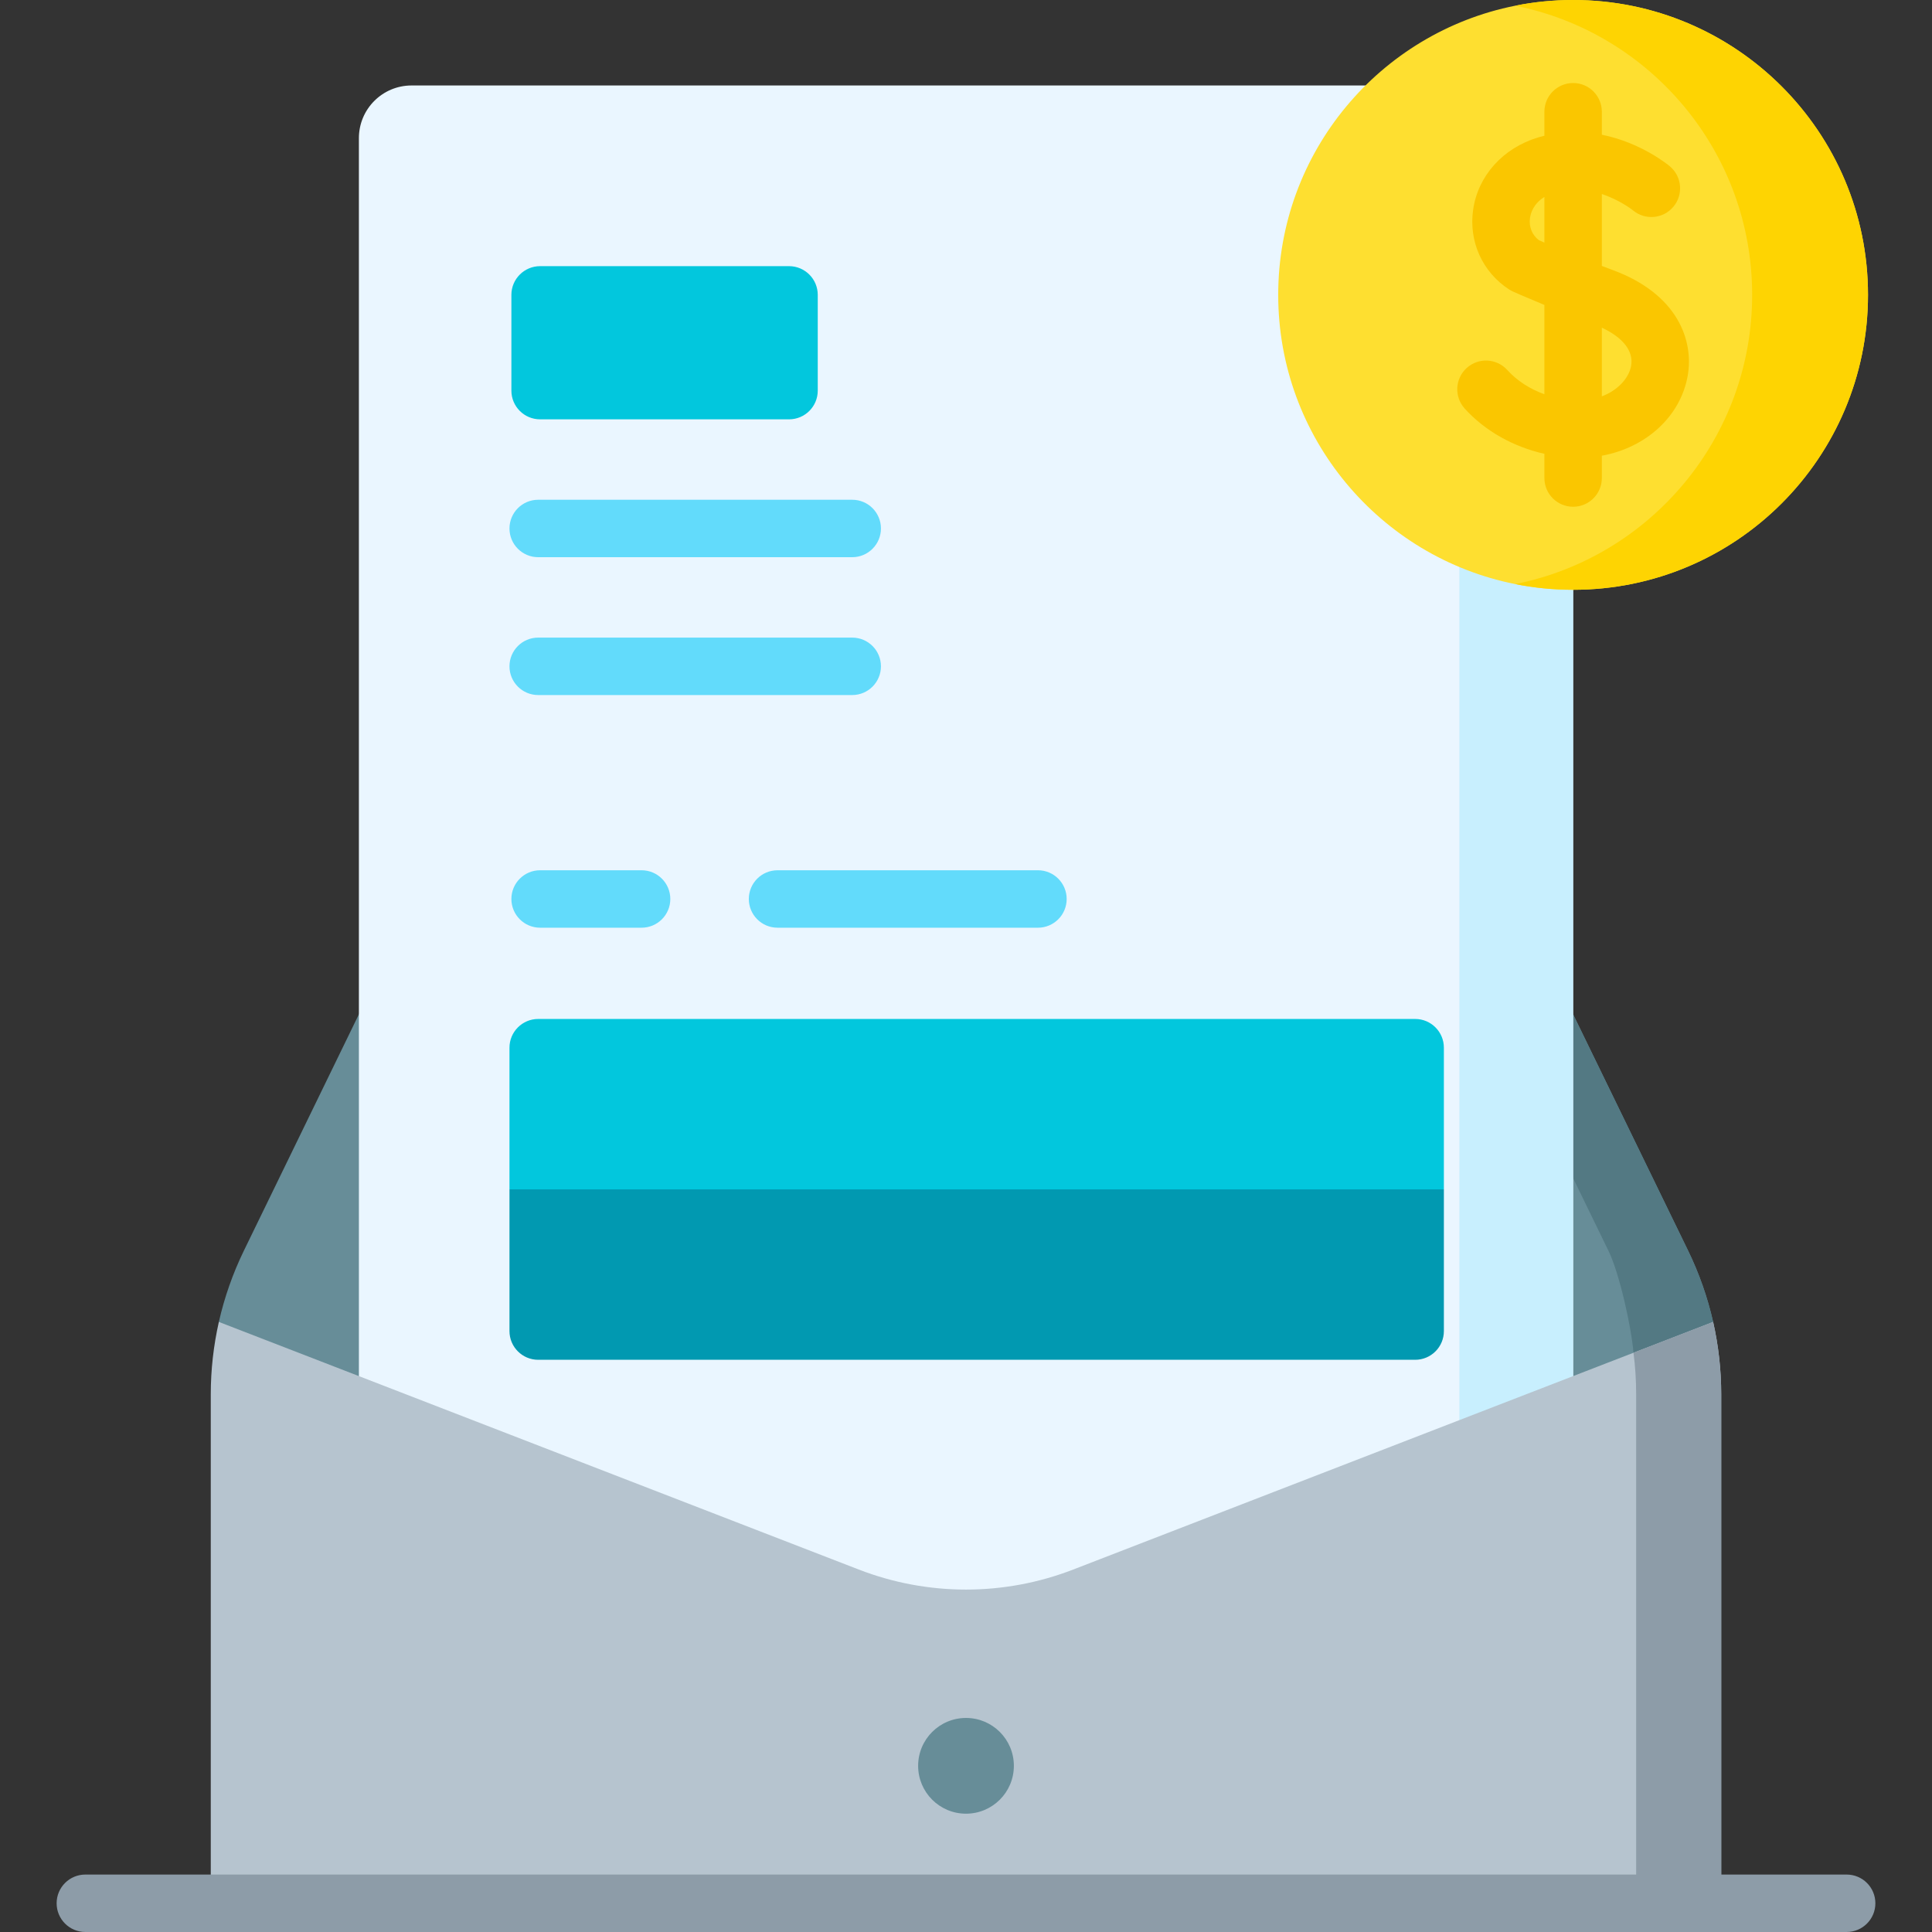<svg id="Capa_1" enable-background="new 0 0 504.5 504.5" height="512" viewBox="0 0 504.5 504.5" width="512" xmlns="http://www.w3.org/2000/svg"><rect x="0" y="0" width="504.5" height="504.5" fill="#333333" stroke="none"/><g><path d="m252.248 443.5s-196.49-92.13-195.1-98.31c1.45-6.39 3.63-12.62 6.51-18.55l39.93-82.07c25.5-52.4 76.48-87.17 133.81-92.34 4.91-.44 9.86-.66 14.85-.66 31.63 0 61.88 9.03 87.68 25.17s47.15 39.38 60.98 67.83l39.93 82.07c2.88 5.93 5.06 12.16 6.51 18.55 1.39 6.18-195.1 98.31-195.1 98.31z" fill="#678d98"/><path d="m447.348 345.19c.28 1.25-7.59 6.05-20.31 12.9 0 0-.42-3.98-.49-4.85-.53-6.59-3.64-20.67-6.52-26.6l-39.93-82.07c-13.83-28.45-35.18-51.69-60.98-67.83-22.98-14.38-49.49-23.11-77.36-24.84 3.48-.22 6.97-.33 10.49-.33 31.63 0 61.88 9.03 87.68 25.17s47.15 39.38 60.98 67.83l39.93 82.07c2.88 5.93 5.059 12.16 6.51 18.55z" fill="#537983"/><path d="m410.788 36.07v409.02c0 7.594-6.156 13.75-13.75 13.75h-289.57c-7.594 0-13.75-6.156-13.75-13.75v-409.02c0-7.594 6.156-13.75 13.75-13.75h289.57c7.594 0 13.75 6.156 13.75 13.75z" fill="#eaf6ff"/><path d="m410.788 36.07v409.02c0 7.59-6.16 13.75-13.75 13.75h-29.71c7.59 0 13.75-6.16 13.75-13.75v-409.02c0-7.59-6.16-13.75-13.75-13.75h29.71c7.59 0 13.75 6.16 13.75 13.75z" fill="#c8effe"/><g><path d="m377.038 310.58v37c0 4.15-3.36 7.5-7.5 7.5h-229c-4.14 0-7.5-3.35-7.5-7.5v-37l122-8.413z" fill="#0199b1"/></g><path d="m487.788 77c0 42.53-34.47 77.01-77 77.01-5.18 0-10.24-.51-15.13-1.49-35.29-7.03-61.88-38.17-61.88-75.52 0-37.34 26.59-68.48 61.88-75.51 4.89-.98 9.95-1.49 15.13-1.49 42.53 0 77 34.48 77 77z" fill="#fedf30"/><path d="m487.788 77c0 42.53-34.47 77.01-77 77.01-5.18 0-10.24-.51-15.13-1.49 35.29-7.03 61.88-38.17 61.88-75.52 0-37.34-26.59-68.48-61.88-75.51 4.89-.98 9.95-1.49 15.13-1.49 42.53 0 77 34.48 77 77z" fill="#fed402"/><path d="m377.038 273.58v37h-244v-37c0-4.14 3.36-7.5 7.5-7.5h229c4.14 0 7.5 3.36 7.5 7.5z" fill="#02c7dd"/><path d="m449.458 364.08v132.92h-394.42v-132.92c0-6.37.72-12.71 2.11-18.89l167.1 64.66c18.02 6.98 37.98 6.98 56 0l139.5-53.98 27.6-10.68c1.39 6.18 2.11 12.52 2.11 18.89z" fill="#b6c4cf"/><path d="m449.458 364.08v132.92h-22.21v-132.92c0-3.63-.23-7.25-.7-10.84l20.8-8.05c1.39 6.18 2.11 12.52 2.11 18.89z" fill="#8d9ca8"/><circle cx="252.25" cy="461.106" fill="#678d98" r="12.5"/><g><path d="m213.538 77v25c0 4.15-3.36 7.5-7.5 7.5h-65c-4.14 0-7.5-3.35-7.5-7.5v-25c0-4.14 3.36-7.5 7.5-7.5h65c4.14 0 7.5 3.36 7.5 7.5z" fill="#02c7dd"/></g><g><path d="m222.538 145.5h-82c-4.143 0-7.5-3.357-7.5-7.5s3.357-7.5 7.5-7.5h82c4.143 0 7.5 3.357 7.5 7.5s-3.358 7.5-7.5 7.5z" fill="#62dbfb"/></g><g><path d="m222.538 181.497h-82c-4.143 0-7.5-3.357-7.5-7.5s3.357-7.5 7.5-7.5h82c4.143 0 7.5 3.357 7.5 7.5s-3.358 7.5-7.5 7.5z" fill="#62dbfb"/></g><g><path d="m271.038 242.25h-68c-4.143 0-7.5-3.357-7.5-7.5s3.357-7.5 7.5-7.5h68c4.143 0 7.5 3.357 7.5 7.5s-3.358 7.5-7.5 7.5z" fill="#62dbfb"/></g><g><path d="m167.538 242.25h-26.5c-4.143 0-7.5-3.357-7.5-7.5s3.357-7.5 7.5-7.5h26.5c4.143 0 7.5 3.357 7.5 7.5s-3.358 7.5-7.5 7.5z" fill="#62dbfb"/></g><path d="m482.213 489.5h-459.926c-4.143 0-7.5 3.357-7.5 7.5s3.357 7.5 7.5 7.5h459.927c4.143 0 7.5-3.357 7.5-7.5s-3.358-7.5-7.501-7.5z" fill="#8d9ca8"/><path d="m403.286 118.507v6.32c0 4.143 3.357 7.5 7.5 7.5s7.5-3.357 7.5-7.5v-5.829c11.478-2.084 20.514-10.195 22.413-20.828 1.655-9.269-2.616-21.399-19.566-27.652-.959-.354-1.909-.711-2.847-1.068v-18.783c4.741 1.57 7.995 4.151 8.143 4.271 3.169 2.636 7.879 2.219 10.535-.941 2.665-3.171 2.256-7.902-.915-10.567-.432-.363-7.52-6.198-17.763-8.251v-6c0-4.143-3.357-7.5-7.5-7.5s-7.5 3.357-7.5 7.5v6.263c-.54.133-1.082.279-1.628.444-9.199 2.771-15.705 10.003-16.979 18.873-1.19 8.292 2.402 16.268 9.375 20.813.332.217.68.406 1.041.567.23.102 3.458 1.538 8.19 3.492v23.319c-3.774-1.352-7.146-3.521-9.696-6.334-2.781-3.068-7.524-3.301-10.594-.52-3.068 2.781-3.302 7.524-.52 10.594 5.324 5.872 12.734 10.006 20.811 11.817zm22.646-22.973c-.562 3.148-3.391 6.363-7.646 7.964v-17.932c5.562 2.59 8.329 6.146 7.646 9.968zm-26.405-38.644c.168-1.173.876-3.684 3.759-5.452v11.91c-.599-.259-1.097-.475-1.444-.628-1.787-1.368-2.648-3.513-2.315-5.83z" fill="#fac600"/></g></svg>